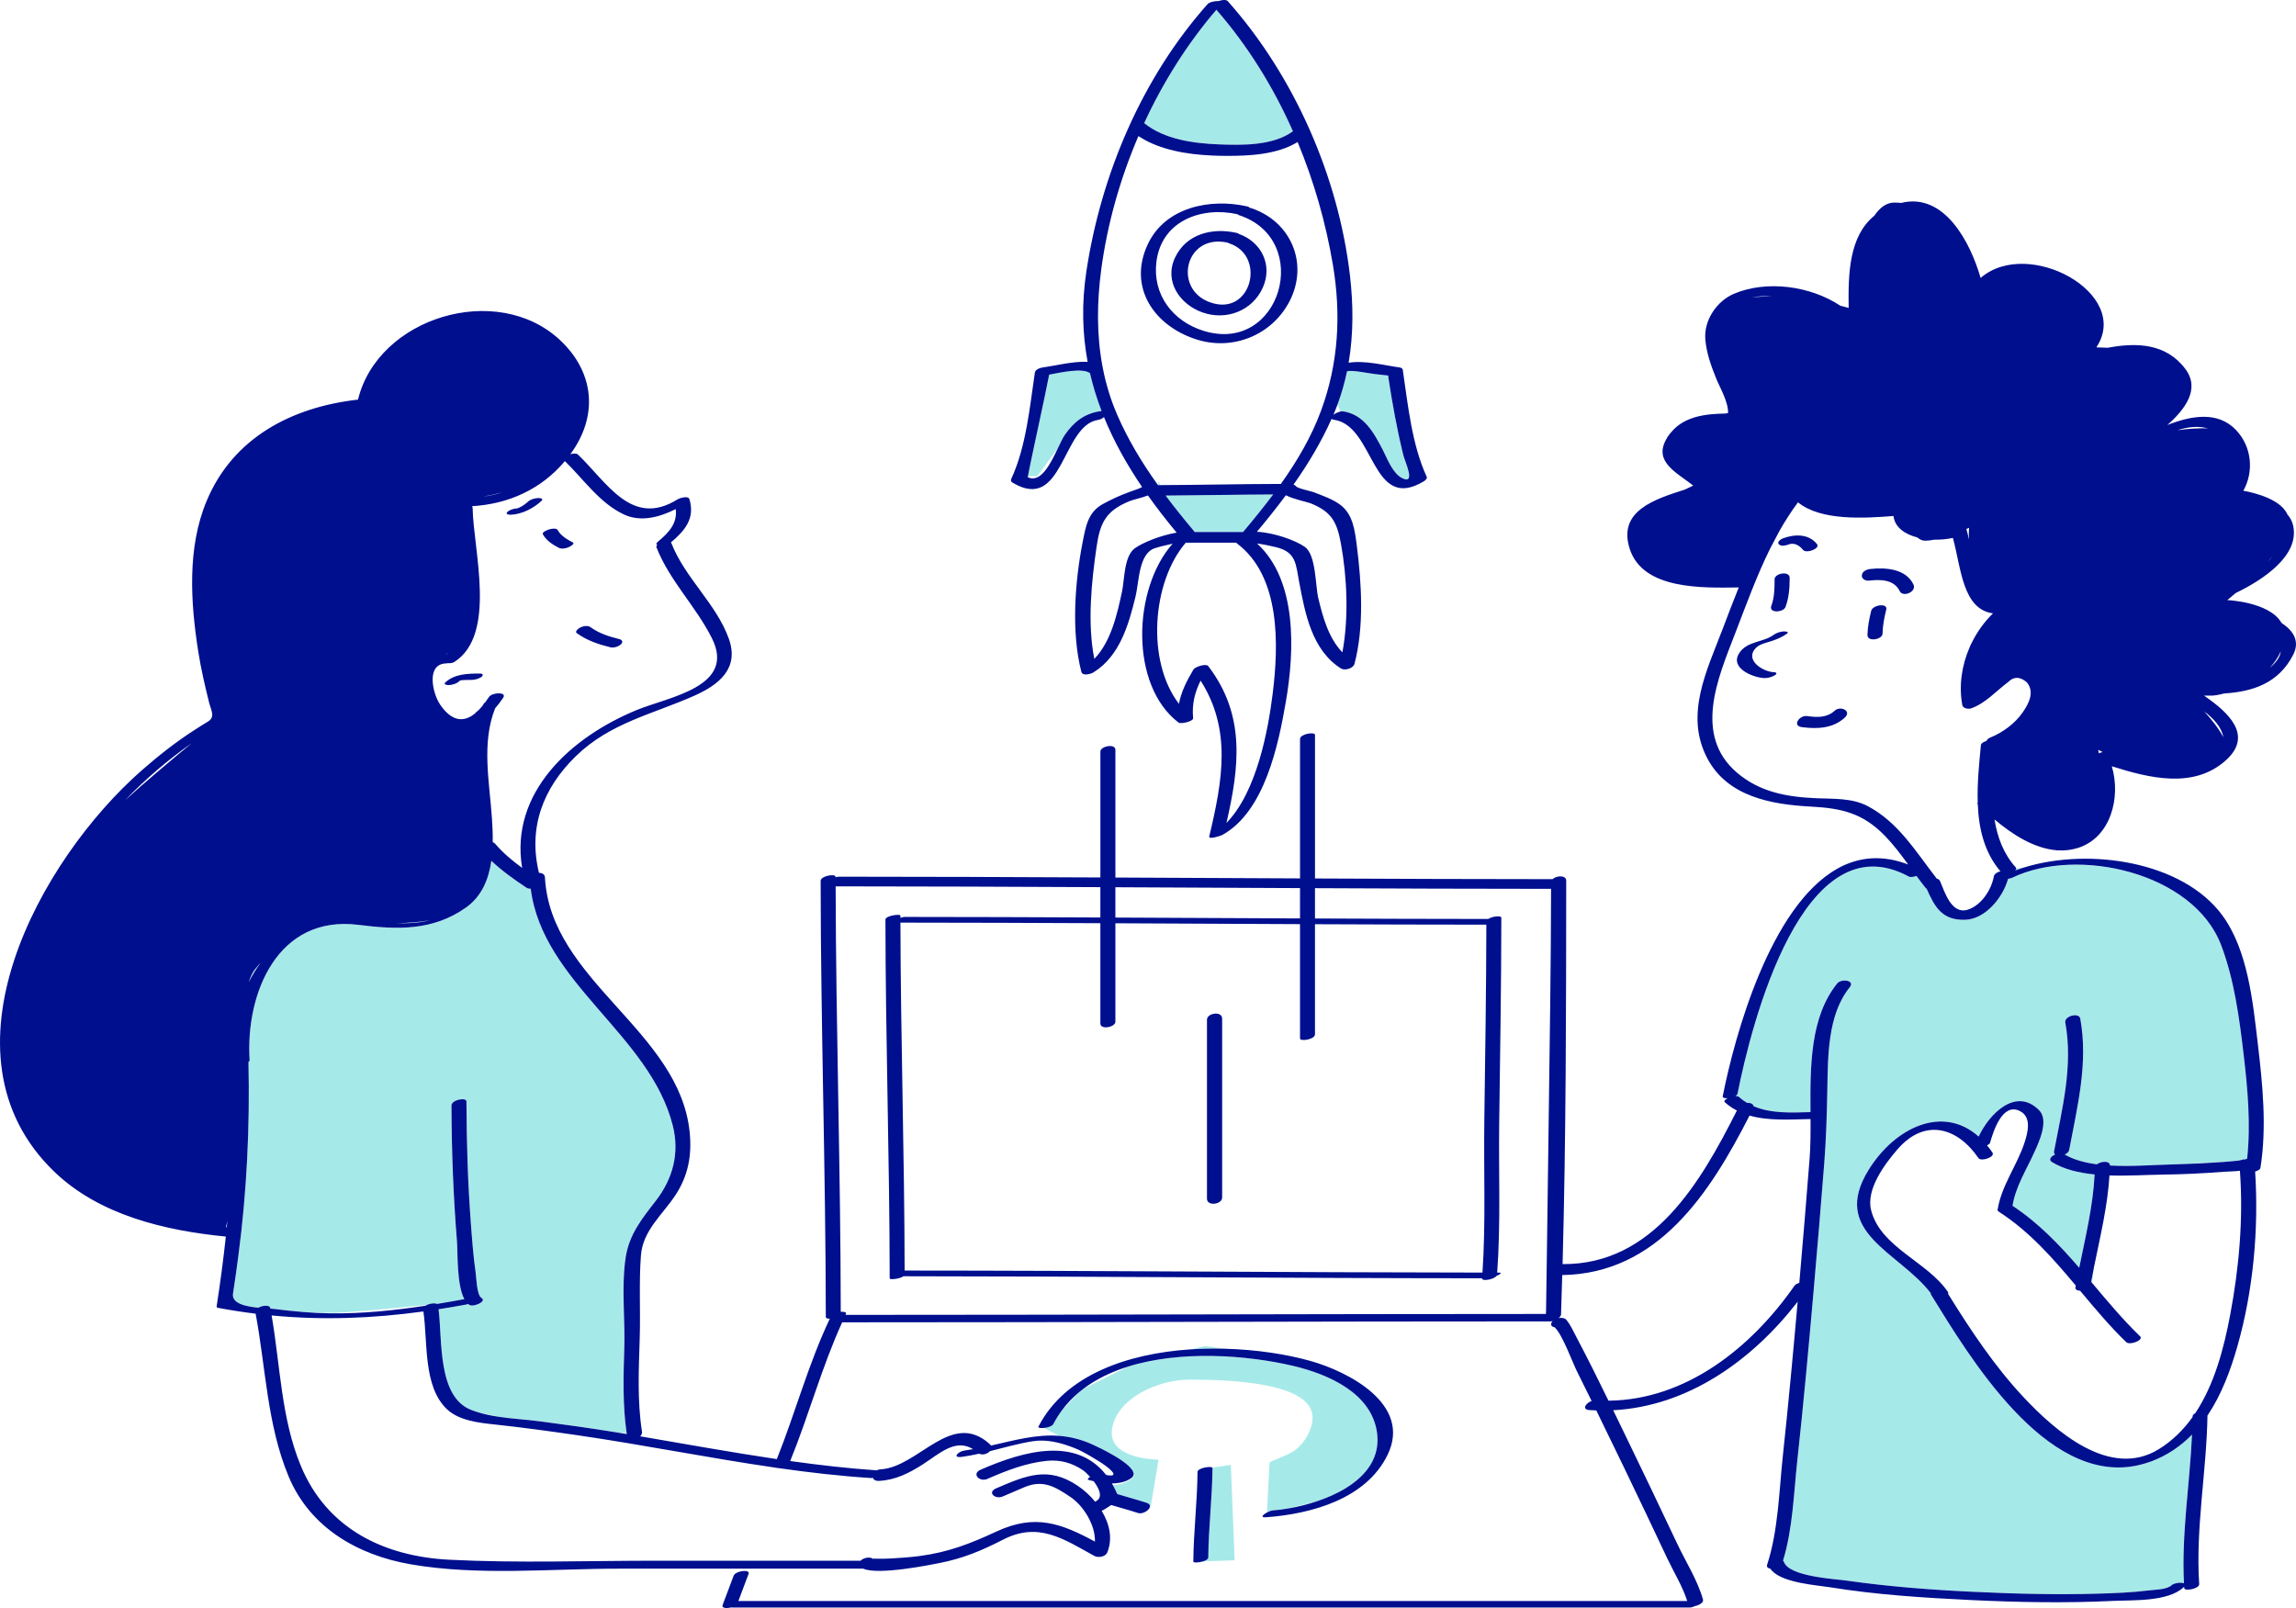 <svg xmlns="http://www.w3.org/2000/svg" xmlns:xlink="http://www.w3.org/1999/xlink" id="Layer_1" x="0px" y="0px" xml:space="preserve" viewBox="75.37 141.89 444.72 311.49"><path id="color_x5F_2" fill="#a6e9e9" d="M313.77,425.633l0.75,18.5l-6.104,0.203c0.541-0.167,0.987-0.422,0.99-0.743  c0.046-5.796,0.766-11.553,0.813-17.348c0-0.021-0.012-0.037-0.023-0.055C311.754,425.969,313.77,425.633,313.77,425.633z   M312.653,403.15l-3.884-0.518l-2.753,0.636C308.238,403.122,310.463,403.092,312.653,403.15z M325.854,406.473  c-8.895-2.088-21.787-3.092-32.109,0.173l-8.526,4.263c-0.317,0.24-0.629,0.487-0.933,0.743l-3.32,3.559  c-0.578,0.793-1.106,1.637-1.572,2.539c-0.18,0.348-0.818,0.588-1.451,0.699l-0.172,0.185c0,0,1.197,0.599,2.786,1.394  c2.051,0.162,4.151,0.652,6.356,1.645c1.107,0.498,8.105,3.736,8.025,5.782c0.083,0.234,0.049,0.463-0.168,0.68  c-1.06,1.06-2.863,1.37-3.834,1.461c0.296,0.529,0.574,1.1,0.838,1.704c1.89,0.579,3.804,1.081,5.684,1.695  c0.455,0.148,0.642,0.383,0.651,0.64h0.161l1.5-9c0,0-10,0-9-6s9-9.5,15-9.5c8.25,0,22.447,0.643,23.75,6.5  c0.5,2.25-1.25,6.5-4.75,8s-3.5,1.5-3.5,1.5l-0.486,9.731c0.388-0.206,0.817-0.37,1.094-0.391c0.939-0.07,1.983-0.199,3.088-0.39  l5.383-1.346c1.993-0.661,3.967-1.516,5.715-2.591c0.629-0.418,1.302-0.891,1.981-1.406c2.789-2.281,4.562-5.311,4.063-9.227  C341.117,411.742,332.604,408.058,325.854,406.473z M344.306,215.124c-0.036-0.236-0.034-0.38-0.02-0.484  c-0.841-0.099-1.681-0.196-2.522-0.279c-0.963-0.096-4.609-0.855-5.401-0.549l-0.124,0.207c-0.441,2.085-1.032,4.146-1.781,6.177  l0.477,1.431c0.215-0.053,0.415-0.078,0.572-0.056c4.046,0.591,5.997,4.164,7.713,7.495c0.872,1.694,1.891,4.498,3.722,5.432  c2.768,1.409,0.561-3.165,0.257-4.393C345.975,225.168,345.076,220.149,344.306,215.124z M281.6,226.162  c1.723-2.506,3.799-4.169,6.858-4.616c0.104-0.016,0.196-0.021,0.285-0.026c-0.918-2.399-1.68-4.852-2.258-7.364  c-0.039-0.017-0.081-0.031-0.114-0.053c-1.446-0.934-5.262-0.124-7.782,0.358c-0.728,3.864-3.813,17.806-4.11,19.672h1.791  l4.023-5.46C280.783,227.641,281.217,226.718,281.6,226.162z M306.402,247.011c-0.396,0-0.793,0-1.188,0l0.056,0.122l3.052-0.122  c-0.551,0-1.101,0-1.651,0C306.578,247.018,306.488,247.017,306.402,247.011z M299.66,235.864c0.147-0.001,0.295-0.003,0.443-0.004  l-0.334-0.728l-0.164,0.654C299.624,235.813,299.642,235.839,299.66,235.864z M316.139,244.953c1.986-2.362,3.961-4.782,5.835-7.282  c-6.944,0.028-13.889,0.172-20.834,0.213c1.761,2.345,3.604,4.636,5.504,6.889c0.041,0.049,0.067,0.098,0.082,0.147  c0.059,0.009,0.114,0.021,0.171,0.03c3.066,0,6.131,0,9.197,0C316.109,244.95,316.122,244.953,316.139,244.953z M311.992,172.074  c-0.629-0.009-1.275-0.028-1.93-0.059c0.623,0.074,1.199,0.117,1.707,0.117c0.348,0,0.725-0.019,1.12-0.05  C312.587,172.081,312.286,172.078,311.992,172.074z M295.875,168.249c-0.012,0.025-0.023,0.053-0.034,0.078  c0.099,0.033,0.211,0.07,0.333,0.111C296.074,168.375,295.973,168.314,295.875,168.249z M311.386,169.856  c4.487,0.176,10.572,0.302,14.417-2.543c-3.782-8.537-8.724-16.541-14.826-23.53c-5.591,6.515-10.309,13.987-13.99,21.961  c0.027,0.019,0.058,0.031,0.083,0.052C300.924,168.896,306.582,169.667,311.386,169.856z M465.898,310.165  c-0.011,0.115-0.089,0.234-0.215,0.348c0.64-0.24,1.299-0.458,1.972-0.66L465.898,310.165z M480.967,387.317  c-0.193,0.957-0.378,1.916-0.553,2.875c0.061,0.072,0.121,0.144,0.183,0.216L480.967,387.317z M418.27,446.133  c0,0,0.128,0.021,0.361,0.061c-0.091-0.096-0.174-0.195-0.25-0.298C418.311,446.05,418.27,446.133,418.27,446.133z M431.27,310.133  c-0.019,0.015-0.039,0.033-0.057,0.048c0.791-0.446,1.607-0.824,2.444-1.132C432.757,309.276,431.937,309.614,431.27,310.133z   M509.95,346.186c-0.839-7.093-1.812-14.541-4.377-21.255c-5.364-14.033-27.796-19.117-40.472-13.004  c-0.174,0.084-0.465,0.149-0.781,0.189c-0.973,3.605-4.393,7.809-8.291,7.941c-4.463,0.152-5.916-2.459-7.476-6.009  c-0.076-0.04-0.146-0.087-0.195-0.149c-0.61-0.763-1.199-1.547-1.782-2.339c-0.559,0.196-1.155,0.298-1.473,0.126  c-20.478-11.115-30.501,28.482-33.189,42.076c-0.031,0.16-0.188,0.307-0.406,0.434c0.28-0.009,0.522,0.035,0.665,0.164  c0.501,0.45,1.03,0.83,1.579,1.158c0.631-0.028,1.204,0.18,1.261,0.645c3.351,1.451,7.319,1.262,11.038,1.15  c-0.059-8.824-0.1-18.391,5.18-24.928c0.777-0.963,3.546-0.646,2.402,0.77c-4.291,5.312-4.204,13.406-4.324,19.896  c-0.088,4.768-0.227,9.493-0.601,14.246c-0.65,8.248-1.339,16.492-2.063,24.734c-0.957,10.896-1.945,21.794-3.139,32.668  c-0.695,6.326-0.88,13.355-2.779,19.503c0.078,0.062,0.143,0.136,0.176,0.231c0.982,2.869,9.848,3.304,12.179,3.638  c8.024,1.147,16.126,1.766,24.22,2.155c8.122,0.39,16.271,0.609,24.4,0.37c3.288-0.097,6.592-0.214,9.857-0.626  c1.231-0.154,3.503-0.126,4.475-1.034c0.424-0.396,1.797-0.583,2.355-0.348c-0.486-9.585,1.128-19.215,1.563-28.806  c-2.158,2.209-4.754,4.016-7.935,5.208c-0.069,0.026-0.138,0.042-0.207,0.066c-0.907,0.382-1.857,0.656-2.846,0.78  c-17.483,3.345-32.072-21.021-39.548-33.138c-0.07-0.114-0.093-0.227-0.086-0.337c-6.207-8.049-19.605-11.721-11.974-23.932  c5.075-8.119,14.296-12.59,21.27-6.375c2.052-4.404,7.208-9.654,11.704-5.11c1.947,1.968-0.012,6.123-0.897,8.09  c-1.505,3.345-3.683,6.752-4.247,10.429c5.047,3.328,9.081,7.563,12.916,12.007c1.221-5.993,2.67-11.965,2.984-18.077  c-3.035-0.301-5.921-0.974-8.242-2.388c-0.771-0.471-0.207-1.126,0.592-1.476c-0.169-0.138-0.258-0.339-0.205-0.619  c1.557-8.268,3.715-16.493,2.174-24.934c-0.235-1.29,2.671-2.023,2.898-0.777c1.572,8.617-0.556,16.996-2.146,25.449  c-0.073,0.388-0.43,0.691-0.869,0.884c1.75,1.019,3.911,1.592,6.234,1.897c0.78-0.6,2.557-0.752,2.541,0.234  c4.045,0.229,8.283-0.115,11.509-0.191c0.831-0.02,1.661-0.056,2.492-0.082l7.001-0.351c0.249-0.018,0.499-0.025,0.748-0.045  c1.056-0.083,2.112-0.162,3.163-0.286c0.55-0.064,1.382-0.444,1.057-0.153c0.186-0.087,0.386-0.153,0.589-0.195  C511.354,359.71,510.727,352.757,509.95,346.186z M124.77,329.633c-0.481,0.589-0.879,1.459-1.211,2.521  c0.645-1.304,1.407-2.56,2.301-3.763C125.486,328.794,125.119,329.205,124.77,329.633z M178.17,314.03  c-0.303,0.015-0.594-0.038-0.824-0.191c-2.398-1.601-4.729-3.244-6.803-5.211c-0.509,3.565-1.85,6.9-4.951,9.084  c-6.417,4.516-13.3,4.27-20.776,3.326c-15.735-1.986-21.91,13.354-21.097,26.207c0.008,0.131-0.078,0.253-0.222,0.363  c0.281,12.553-0.307,25.076-1.956,37.538c-0.324,2.445-0.656,4.89-1.037,7.327c-0.299,1.916,2.463,2.494,4.896,2.732  c0.814-0.456,2.2-0.584,2.319,0.039c0.009,0.045,0.016,0.09,0.024,0.135c0.267,0.02,0.507,0.038,0.688,0.061  c1.896,0.237,3.797,0.445,5.702,0.601c2.847,0.169,5.585,0.238,7.636,0.092c6.448-0.46,14.998-1.344,16.31-1.479  c0.645-0.294,1.519-0.404,1.923-0.182c1.773-0.291,3.545-0.604,5.314-0.93c-1.511-2.787-1.262-9.081-1.43-11.167  c-0.706-8.766-1.042-17.561-1.066-26.354c-0.003-1.097,2.896-1.637,2.898-0.775c0.021,7.9,0.27,15.813,0.859,23.692  c0.236,3.147,0.471,6.307,0.921,9.433c0.123,0.854,0.216,4.401,1.115,4.924c1.159,0.674-1.523,1.832-2.314,1.373  c-0.084-0.049-0.157-0.123-0.235-0.187c-0.119,0.042-0.239,0.078-0.359,0.101c-1.807,0.337-3.601,0.641-5.386,0.918  c0.739,5.952-0.227,16.895,6.259,19.479c0.447,0.178,0.905,0.329,1.365,0.472l3.877,0.861c2.686,0.411,5.446,0.555,8.075,0.896  c4.864,0.631,9.722,1.313,14.564,2.096l2.296,0.229c-0.791-5.469-0.637-11.043-0.459-16.55c0.153-4.721-0.376-9.979-0.027-14.821  c0-0.007,0-0.021,0-0.027c0-0.016,0.005-0.034,0.006-0.051c0.068-0.932,0.158-1.853,0.306-2.746  c0.728-4.426,3.128-7.368,5.796-10.813c3.329-4.296,4.658-9.245,3.31-14.604C201.247,342.276,180.486,332.318,178.17,314.03z   M158.605,320.155c-2.011,0.363-4.174,0.51-6.316,0.554c0.805,0.024,1.619,0.024,2.443-0.013  C156.174,320.632,157.455,320.444,158.605,320.155z M119.152,379.605c0.046,0.005,0.092,0.009,0.138,0.015  c0.042-0.408,0.083-0.815,0.123-1.223l-0.269,1.141L119.152,379.605z"></path><path id="color_x5F_1" d="M187.111,264.548c-0.552-0.397,0.521-1.058,0.773-1.164c0.598-0.252,1.363-0.369,1.918,0.029  c1.674,1.204,3.565,1.784,5.541,2.279c0.582,0.146,0.748,0.606,0.275,1.026c-0.502,0.445-1.388,0.715-2.049,0.55  C191.234,266.683,189.085,265.968,187.111,264.548z M183.599,248c0.573,0.292,1.312,0.122,1.885-0.097  c0.118-0.045,1.365-0.67,0.832-0.942c-1.06-0.541-2.324-1.291-2.909-2.368c-0.443-0.816-3.207,0.206-2.898,0.775  C181.161,246.572,182.408,247.392,183.599,248z M162.338,274.596c0.655-0.044,1.441-0.248,1.936-0.705  c0.068-0.063,0.137-0.126,0.214-0.176c0.069-0.007,0.292-0.064,0.344-0.069c0.562-0.054,1.13-0.047,1.693-0.047  c0.703,0,1.454-0.154,2.05-0.549c0.441-0.293,0.396-0.688-0.185-0.688c-2.323,0.001-4.936,0.032-6.749,1.708  C161.141,274.532,162.076,274.614,162.338,274.596z M174.339,241.598c2.124-0.096,4.413-1.253,5.935-2.706  c0.489-0.467-0.426-0.547-0.698-0.528c-0.646,0.044-1.451,0.244-1.935,0.706c-0.363,0.348-0.77,0.646-1.207,0.894  c-0.234,0.132-0.479,0.254-0.729,0.354c-0.443,0.178-0.192,0.049-0.13,0.046c-0.63,0.028-1.473,0.246-1.935,0.706  C173.161,241.546,174.059,241.61,174.339,241.598z M420.831,264.2c-0.68,0.065-1.388,0.275-1.942,0.68  c-2.078,1.517-5.18,1.148-6.686,3.598c-1.777,2.887,2.785,4.678,4.888,4.762c0.678,0.027,1.471-0.202,2.05-0.549  c0.479-0.287,0.38-0.564-0.157-0.586c-2.145-0.086-5.775-2.357-3.517-4.698c0.75-0.777,2.064-1.017,3.051-1.343  c1.06-0.353,2.08-0.775,2.984-1.436C422.052,264.227,421.016,264.183,420.831,264.2z M430.747,279.55  c-1.545,1.421-3.413,1.31-5.377,1.047c-1.448-0.193-2.946,1.881-0.994,2.143c2.929,0.391,6.015,0.273,8.303-1.832  C434.123,279.579,431.838,278.546,430.747,279.55z M437.809,260.214c-0.377,1.534-0.695,3.093-0.721,4.678  c-0.022,1.41,2.902,0.896,2.922-0.275c0.025-1.584,0.344-3.144,0.721-4.678C441.047,258.65,438.095,259.049,437.809,260.214z   M419.094,254.095c-0.001,1.735-0.017,3.499-0.629,5.146c-0.554,1.49,2.343,1.304,2.742,0.229c0.689-1.854,0.807-3.69,0.809-5.65  C422.016,252.408,419.095,252.931,419.094,254.095z M424.607,248.405c0.62,0.77,3.406-0.244,2.691-1.129  c-1.643-2.037-4.338-1.935-6.594-1.103c-0.347,0.128-1.228,0.686-0.775,1.151c0.461,0.477,1.397,0.214,1.916,0.022  C422.939,246.944,423.932,247.568,424.607,248.405z M437.582,252.114c-0.662,0.075-1.508,0.451-1.584,1.217  c-0.071,0.723,0.748,1.101,1.361,1.031c2.235-0.252,4.868-0.253,5.986,2.051c0.603,1.238,3.34,0.12,2.645-1.313  C444.498,252.031,440.562,251.778,437.582,252.114z M519.527,268.762c-2.877,5.569-7.93,7.112-13.36,7.46  c-1.023,0.273-1.878,0.411-2.397,0.411c-0.53,0-1.031,0-1.502,0c4.615,3.164,9.625,7.645,4.281,12.493  c-6.227,5.65-14.85,3.502-22.139,1.195c1.803,6.008-0.191,13.791-6.523,15.81c-1.331,0.425-2.67,0.559-4,0.473  c-0.069,0.018-0.117,0.029-0.117,0.029l-0.068-0.044c-4.333-0.348-8.543-3.047-12.006-5.963c0.54,3.427,1.734,6.65,4.121,9.301  c0.068,0.076,0.09,0.156,0.082,0.238c-0.011,0.115-0.089,0.234-0.215,0.348c0.64-0.24,1.299-0.458,1.972-0.66  c12.512-3.772,30.433-1.095,38.125,9.293c4.985,6.732,5.957,16.872,6.911,24.935c0.931,7.877,1.771,16.169,0.5,24.057  c-0.045,0.28-0.491,0.528-1.019,0.687c0.714,11.197-0.358,22.968-3.406,33.746c-1.349,4.767-3.131,9.518-5.826,13.523  c-0.181,10.866-2.32,21.792-1.606,32.658c0.059,0.894-2.855,1.431-2.898,0.777c-0.006-0.093-0.008-0.186-0.014-0.278  c-0.028,0.03-0.049,0.06-0.084,0.092c-3.066,2.865-9.898,2.47-13.709,2.655c-9.137,0.443-18.314,0.274-27.449-0.164  c-9.15-0.44-18.376-1.022-27.428-2.492c-2.303-0.375-8.895-0.794-11.121-3.147c-0.091-0.096-0.174-0.195-0.25-0.298  c-0.037-0.05-0.078-0.098-0.111-0.148c-0.464-0.069-0.77-0.316-0.616-0.782c2.149-6.566,2.304-14.197,3.033-21.011  c1.067-9.962,1.997-19.938,2.875-29.918c-8.794,11.369-21.248,20.266-35.733,21.025c0.672,1.382,1.342,2.764,2.013,4.146  c3.502,7.22,6.968,14.457,10.392,21.715c1.623,3.441,3.976,7.129,4.992,10.818c0.139,0.502-0.506,0.871-0.861,1.039  c-0.002,0.001-0.004,0.002-0.007,0.003c-0.184,0.087-0.373,0.14-0.559,0.167c-0.397,0.188-0.842,0.33-1.121,0.33  c-61.778,0-123.556,0-185.334,0c-0.152,0-0.27-0.01-0.372-0.024c-0.887,0.23-1.871,0.139-1.649-0.44  c0.724-1.895,1.437-3.793,2.143-5.694c0.356-0.961,3.254-1.327,2.896-0.365c-0.653,1.763-1.316,3.521-1.985,5.278  c0.07-0.012,0.138-0.02,0.196-0.02c61.199,0,122.397,0,183.597,0c-0.883-2.813-2.619-5.611-3.855-8.237  c-2.78-5.91-5.588-11.807-8.421-17.691c-1.767-3.67-3.545-7.335-5.337-10.993c-0.43-0.015-0.858-0.029-1.291-0.059  c-1.626-0.108-0.7-1.384,0.385-1.774c-0.956-1.941-1.906-3.886-2.878-5.819c-0.771-1.533-2.846-7.213-4.298-8.454  c-0.422-0.064-0.718-0.276-0.656-0.687c0.029-0.195,0.142-0.363,0.283-0.515c-0.152,0.042-0.297,0.067-0.421,0.067  c-45.73,0.003-91.461,0.175-137.191,0.181c-3.977,8.716-6.453,17.999-10.063,26.866c5.575,0.781,11.161,1.422,16.757,1.806  c0.202-0.104,0.436-0.177,0.702-0.191c7.4-0.391,13.733-11.624,21.183-4.9c0.106,0.097,0.179,0.194,0.235,0.294  c4.557-1.027,8.788-2.235,13.255-1.881c2.051,0.162,4.151,0.652,6.356,1.645c1.107,0.498,8.105,3.736,8.025,5.782  c-0.012,0.287-0.16,0.551-0.487,0.78c-1.052,0.738-2.37,0.994-3.724,1.004c0.07,0.119,0.141,0.234,0.209,0.356  c0.296,0.529,0.574,1.1,0.838,1.704c1.89,0.579,3.804,1.081,5.684,1.695c0.455,0.148,0.642,0.383,0.651,0.64  c0.028,0.728-1.388,1.64-2.319,1.335c-1.718-0.562-3.465-1.026-5.197-1.545c-0.441,0.321-0.91,0.596-1.483,0.949  c-0.121,0.074-0.241,0.125-0.362,0.166c1.506,2.48,2.189,5.363,1.088,8.076c-0.35,0.861-1.78,1.07-2.502,0.67  c-6.037-3.342-10.865-6.66-17.697-3.146c-4.102,2.11-7.794,3.651-12.346,4.533c-1.45,0.282-11.779,2.406-14.72,1.078  c-15.768,0-31.534,0-47.302,0c-13.172,0-27.302,1.424-40.348-0.841c-10.26-1.781-19.549-7.107-23.684-17.095  c-4.146-10.019-4.387-20.921-6.355-31.454c-2.412-0.299-4.84-0.668-7.293-1.132c-0.209-0.04-0.282-0.169-0.252-0.358  c0.7-4.481,1.287-8.963,1.773-13.447c-11.777-1.152-24.537-4.149-33.301-12.635c-23.48-22.733-2.755-60.355,17.055-77.715  c3.188-2.794,6.538-5.434,10.105-7.731c0.865-0.558,1.731-1.115,2.617-1.638c1.561-0.921,0.662-2.188,0.275-3.748  c-0.813-3.274-1.578-6.569-2.102-9.905c-1.487-9.479-2.159-20.033,1.623-29.107c5.146-12.351,16.623-18.218,29.326-19.644  c3.893-15.969,26.915-22.926,39.107-11.555c6.391,5.961,7.514,14.078,2.505,21.453c-0.158,0.233-0.329,0.451-0.493,0.677  c0.588-0.168,1.207-0.198,1.481,0.064c5.678,5.435,10.433,14.191,19.271,8.696c0.4-0.25,2.095-0.803,2.325-0.043  c1.125,3.723-0.883,6.084-3.587,8.371c0.038,0.036,0.067,0.079,0.087,0.129c2.641,6.763,8.675,11.723,11.119,18.481  c2.063,5.701-1.752,8.889-6.647,11.071c-8.097,3.61-16.33,5.252-22.968,11.72c-6.397,6.234-9.26,13.858-7.152,22.593  c0.601,0.017,1.131,0.283,1.163,0.898c1.063,20.048,26.056,29.646,28.032,49.369c0.447,4.459-0.273,8.384-2.745,12.156  c-2.484,3.793-6.332,6.844-6.698,11.705c-0.401,5.316-0.063,10.781-0.235,16.125c-0.193,5.998-0.481,12.08,0.444,18.033  c0.053,0.338-0.098,0.636-0.354,0.872c8.789,1.493,17.615,3.107,26.471,4.415c3.594-9.008,6.099-18.418,10.262-27.199  c-0.44,0.01-0.777-0.083-0.777-0.313c-0.021-28.169-0.979-56.33-1-84.5c0-0.971,2.897-1.451,2.898-0.775c0,0.031,0,0.063,0,0.094  c0.205-0.077,0.412-0.127,0.605-0.127c16.893,0.002,33.786,0.071,50.679,0.151c0-8.13,0-16.259,0-24.388  c0-1.043,2.908-1.629,2.908-0.324c0,8.242,0,16.483,0,24.726c11.921,0.058,23.842,0.112,35.763,0.169c0-9.004,0-18.008,0-27.012  c0-0.97,2.898-1.449,2.898-0.775c0,9.267,0,18.533,0,27.801c15.338,0.07,30.676,0.127,46.014,0.133  c0.729-0.704,2.645-0.836,2.644,0.301c-0.015,24.723-0.034,49.533-0.702,74.266c17.518,0.133,26.737-15.824,33.764-29.75  c-0.82-0.428-1.605-0.945-2.331-1.598c-0.249-0.223,0.056-0.537,0.542-0.791c-0.563,0.041-1.018-0.061-0.955-0.379  c2.335-11.805,9.197-36.753,22.166-44.061c0.791-0.446,1.607-0.824,2.444-1.132c3.384-1.242,7.146-1.293,11.307,0.301  c-1.401-1.924-2.83-3.826-4.478-5.526c-4.288-4.428-8.38-5.371-14.367-5.689c-7.626-0.404-16.171-1.902-20.089-9.405  c-4.39-8.405-0.063-16.952,3.019-25.044c1.014-2.661,2.023-5.345,3.099-8.002c-6.983,0.086-18.526,0.501-21.11-7.453  c-2.39-7.358,4.787-9.623,10.676-11.505c0.61-0.304,1.148-0.559,1.616-0.771c-3.239-2.563-7.733-4.606-5.197-9.024  c0.146-0.311,0.375-0.645,0.655-0.983c0.02-0.026,0.035-0.051,0.056-0.077c0.065-0.086,0.139-0.157,0.206-0.239  c2.532-3.069,6.608-3.578,10.515-3.63c0.196-0.043,0.364-0.078,0.518-0.111c0.049-2.17-1.572-4.877-2.266-6.588  c-1.012-2.498-1.909-4.951-2.141-7.654c-0.316-3.694,2.21-7.454,5.595-8.872c6.246-2.616,14.648-1.565,20.549,2.331  c0.731,0.183,1.289,0.336,1.614,0.43c-0.1-6.693,0.094-13.874,4.967-17.85c1.052-1.554,2.327-2.552,3.87-2.552  c0.463,0,0.906,0.024,1.335,0.067c0.017-0.004,0.031-0.01,0.048-0.014c8.313-2.023,13.365,7.627,15.34,14.547  c9.185-7.976,29.325,3.004,22.424,13.443c0.658,0.018,1.407,0.044,2.209,0.08c5.544-1.052,11.281-0.883,15.025,4.102  c2.914,3.877-0.02,7.797-3.479,10.857c4.677-1.828,9.762-2.716,13.272,0.951c3.121,3.261,3.503,8.102,1.437,11.779  c2.728,0.514,7.272,1.777,8.545,4.6c0.526,0.618,0.921,1.328,1.104,2.168c1.261,5.782-5.72,10.433-11.116,13.049  c-0.992,0.854-1.643,1.37-1.643,1.37s8.169,0.329,10.506,4.419C519.586,264.079,520.905,266.095,519.527,268.762z M514.537,250.797  c0.397-0.413,0.758-0.838,1.072-1.272C515.266,249.952,514.906,250.378,514.537,250.797z M112.488,285.858  c-4.575,3.221-8.941,6.947-12.93,11.08C103.304,293.522,108.516,289.143,112.488,285.858z M168.928,238.09  c1.276-0.166,2.53-0.445,3.75-0.821C171.338,237.616,170.048,237.886,168.928,238.09z M161.729,268.599  c0.047-0.004,0.091-0.01,0.139-0.013c0.077-0.06,0.158-0.115,0.231-0.179C161.974,268.464,161.851,268.527,161.729,268.599z   M160.544,278.257c0.869,1.329,2.237,2.849,3.95,2.939c1.074,0.059,2.045-0.416,2.9-1.116c0.234-0.263,0.375-0.447,0.375-0.447  s0.004,0.044,0.009,0.11c0.416-0.389,0.8-0.822,1.153-1.264c0.035-0.075,0.063-0.158,0.1-0.232c0.053-0.105,0.16-0.197,0.297-0.279  c0.279-0.375,0.534-0.742,0.764-1.078c0.607-0.889,3.555-1.024,2.73,0.182c-0.475,0.694-0.993,1.383-1.556,2.035  c-2.668,6.748-1.081,14.281-0.607,21.331c0.099,1.464,0.172,3.017,0.147,4.584c0.184,0.064,0.348,0.163,0.474,0.31  c1.544,1.802,3.333,3.294,5.224,4.672c-2.428-14.545,9.434-25.351,22.231-30.592c6.258-2.563,19.231-4.481,14.536-13.879  c-3.102-6.205-8.215-11.138-10.764-17.664c-0.052-0.133,0.024-0.274,0.176-0.41c-0.237-0.112-0.264-0.318,0.13-0.646  c2.193-1.826,3.789-3.612,3.439-6.311c-3.112,1.575-6.79,2.575-10.05,1.035c-4.705-2.224-7.763-6.778-11.414-10.329  c-4.544,5.431-10.931,8.332-17.98,8.732c0.066,0.116,0.109,0.253,0.112,0.417c0.121,7.97,4.747,24.398-3.515,29.74  c-0.35,0.227-0.822,0.296-1.26,0.254c-0.113,0.025-0.231,0.044-0.356,0.047C157.858,270.488,159.149,276.123,160.544,278.257z   M152.289,320.709c0.805,0.024,1.619,0.024,2.443-0.013c1.441-0.064,2.723-0.252,3.873-0.541  C156.595,320.519,154.432,320.665,152.289,320.709z M123.559,332.154c0.645-1.304,1.407-2.56,2.301-3.763  c-0.373,0.402-0.74,0.813-1.09,1.241C124.288,330.222,123.891,331.092,123.559,332.154z M119.413,378.397l-0.269,1.141l-0.016,0.064  c0.008,0.001,0.016,0.002,0.023,0.003c0.046,0.005,0.092,0.009,0.138,0.015C119.332,379.212,119.373,378.805,119.413,378.397z   M127.743,395.38c0.267,0.02,0.507,0.038,0.688,0.061c1.896,0.237,3.797,0.445,5.702,0.601c1.738,0.141,3.479,0.237,5.223,0.257  c6.198,0.069,12.323-0.554,18.419-1.48c0.093-0.059,0.193-0.115,0.304-0.164c0.645-0.294,1.519-0.404,1.923-0.182  c1.773-0.291,3.545-0.604,5.314-0.93c-1.511-2.787-1.262-9.081-1.43-11.167c-0.706-8.766-1.042-17.561-1.066-26.354  c-0.003-1.097,2.896-1.637,2.898-0.775c0.021,7.9,0.27,15.813,0.859,23.692c0.236,3.147,0.471,6.307,0.921,9.433  c0.123,0.854,0.216,4.401,1.115,4.924c1.159,0.674-1.523,1.832-2.314,1.373c-0.084-0.049-0.157-0.123-0.235-0.187  c-0.119,0.042-0.239,0.078-0.359,0.101c-1.807,0.337-3.601,0.641-5.386,0.918c0.739,5.952-0.227,16.895,6.259,19.479  c0.447,0.178,0.905,0.329,1.365,0.472c1.258,0.39,2.558,0.66,3.877,0.861c2.686,0.411,5.446,0.555,8.075,0.896  c4.864,0.631,9.722,1.313,14.564,2.096c0.235,0.038,0.472,0.07,0.708,0.108c0.535,0.088,1.072,0.182,1.607,0.271  c-0.008-0.05-0.013-0.1-0.02-0.149c-0.791-5.469-0.637-11.043-0.459-16.55c0.153-4.721-0.376-9.979-0.027-14.821  c0.002-0.026,0.004-0.052,0.006-0.078c0.068-0.932,0.158-1.853,0.306-2.746c0.728-4.426,3.128-7.368,5.796-10.813  c3.329-4.296,4.658-9.245,3.31-14.604c-4.439-17.643-25.2-27.601-27.517-45.889c-0.303,0.015-0.594-0.038-0.824-0.191  c-2.398-1.601-4.729-3.244-6.803-5.211c-0.509,3.565-1.85,6.9-4.951,9.084c-6.417,4.516-13.3,4.27-20.776,3.326  c-15.735-1.986-21.91,13.354-21.097,26.207c0.008,0.131-0.078,0.253-0.222,0.363c0.281,12.553-0.307,25.076-1.956,37.538  c-0.324,2.445-0.656,4.89-1.037,7.327c-0.299,1.916,2.463,2.494,4.896,2.732c0.814-0.456,2.2-0.584,2.319,0.039  C127.728,395.29,127.734,395.335,127.743,395.38z M226.053,426.258c-0.186-0.003-0.35-0.025-0.476-0.07  c-12.829-1.854-25.587-4.426-38.369-6.286c-5.301-0.771-10.612-1.497-15.939-2.07c-3.056-0.328-6.996-0.729-9.36-2.995  c-4.613-4.421-3.665-12.991-4.531-18.907c-9.885,1.355-19.525,1.723-29.398,0.772c1.672,9.683,1.854,19.947,5.645,29.103  c5.035,12.162,16.032,17.566,28.769,18.217c13.281,0.679,26.68,0.19,39.976,0.19c13.229,0,26.459,0,39.689,0  c0.66-0.695,2.34-0.913,2.646,0c0.001,0,0.002,0,0.003,0c-0.22-0.712-0.579-0.392,0.527-0.38c0.933,0.01,1.866-0.008,2.798-0.06  c1.834-0.102,3.67-0.231,5.492-0.473c5.568-0.736,9.84-2.412,14.861-4.745c7.514-3.49,12.564-1.549,19.062,1.955  c0.112-3.233-2.257-6.979-4.733-8.635c-2.881-1.927-5.256-3.434-8.871-1.924c-1.425,0.596-2.84,1.215-4.26,1.822  c-1.444,0.619-3.085-0.799-1.25-1.584c5.857-2.508,10.053-4.321,15.75-0.512c1.217,0.813,2.413,1.889,3.432,3.128  c0.084-0.073,0.18-0.146,0.292-0.216c1.191-0.736,0.455-2.381-0.6-3.775c-0.321-0.074-0.634-0.151-0.929-0.23  c-0.387-0.104-0.184-0.355,0.238-0.604c-0.534-0.592-1.064-1.074-1.416-1.313c-2.077-1.409-4.422-2.057-6.943-1.801  c-4.067,0.413-7.83,1.878-11.548,3.506c-1.51,0.66-3.119-0.988-1.303-1.783c8.587-3.758,18.539-6.362,24.313,1.016  c3.057,0.59,0.494-1.477-1.252-2.557c-1.609-0.994-3.243-2.026-5.016-2.713c-2.586-1.002-5.285-1.708-8.084-1.244  c-2.76,0.457-5.44,1.224-8.145,1.899c-0.484,0.532-1.448,0.841-2.08,0.493c-1.102,0.244-2.21,0.457-3.334,0.61  c-2.033,0.277-0.742-1.058,0.496-1.227c0.557-0.076,1.107-0.163,1.65-0.258c-3.467-2.148-6.575,0.919-9.766,2.957  c-2.638,1.685-5.26,3.019-8.434,3.186c-0.711,0.038-1.095-0.233-1.221-0.599c-0.148,0.035-0.281,0.054-0.384,0.047  C238.029,427.81,232.033,427.114,226.053,426.258z M291.411,319.628c11.921,0.057,23.842,0.113,35.763,0.168  c0-1.958,0-3.916,0-5.873c-11.921-0.057-23.842-0.111-35.763-0.169C291.411,315.712,291.411,317.67,291.411,319.628z   M288.503,340.143c0-6.474,0-12.946,0-19.421c-12.908-0.06-25.816-0.108-38.726-0.113c0.049,22.468,0.777,44.93,0.813,67.398  c37.309,0.008,74.617,0.366,111.926,0.392c0.646-9.647,0.229-19.506,0.354-29.158c0.163-12.744,0.38-25.491,0.396-38.236  c-11.064-0.003-22.129-0.039-33.193-0.087c0,7.114,0,14.228,0,21.342c0,0.97-2.898,1.449-2.898,0.775c0-7.377,0-14.754,0-22.131  c-11.921-0.053-23.842-0.11-35.763-0.168c0,6.361,0,12.723,0,19.083C291.411,340.861,288.503,341.447,288.503,340.143z   M375.804,314.067c-15.243-0.004-30.487-0.062-45.731-0.131c0,1.957,0,3.915,0,5.873c11.188,0.049,22.377,0.086,33.566,0.092  c0.779-0.529,2.527-0.703,2.527-0.246c-0.01,13.299-0.24,26.599-0.412,39.895c-0.124,9.554,0.309,19.318-0.389,28.854  c0.102,0,0.202,0.001,0.303,0.001c0.773,0,0.258,0.346-0.443,0.648c-0.534,0.701-2.775,1.064-2.78,0.508  c-0.001-0.011-0.001-0.021-0.001-0.033c0-0.008,0.004-0.016,0.004-0.023c0.001-0.001,0.001-0.002,0.001-0.003  c-37.363-0.015-74.725-0.375-112.089-0.392c-0.686,0.512-2.663,0.725-2.664,0.418c-0.02-23.171-0.801-46.336-0.822-69.508  c0-0.759,2.897-1.146,2.898-0.775c0,0.147,0.002,0.295,0.002,0.442c0.322-0.107,0.609-0.181,0.752-0.181  c12.659,0.002,25.318,0.05,37.978,0.107c0-1.958,0-3.916,0-5.874c-17.092-0.082-34.184-0.152-51.276-0.156  c0.061,27.475,0.965,54.942,0.991,82.418c0.648-0.054,1.169,0.073,0.996,0.432c-0.025,0.053-0.047,0.106-0.072,0.159  c45.22-0.004,90.438-0.171,135.656-0.178c0.011-0.119,0.027-0.302,0.032-0.604c0.014-0.863,0.027-1.726,0.04-2.588  c0.041-2.764,0.081-5.526,0.12-8.29c0.119-8.431,0.232-16.861,0.34-25.292C375.525,344.452,375.781,329.259,375.804,314.067z   M456.24,244.364c0.186,0.583,0.344,1.276,0.489,2.041c-0.048-1.459,0.04-2.272,0.04-2.272S456.575,244.222,456.24,244.364z   M414.71,199.51c1.299-0.146,2.623-0.204,3.938-0.196C417.27,199.204,415.933,199.254,414.71,199.51z M423.883,390.396  c0.007-0.078,0.014-0.156,0.021-0.234c0.689-7.948,1.358-15.899,1.975-23.854c0.185-2.391,0.194-4.977,0.181-7.648  c-3.842,0.069-8.088,0.397-11.82-0.676c-7.716,15.139-17.792,30.607-36.275,30.898c-0.072,2.55-0.145,5.1-0.232,7.648  c-0.004,0.127-0.069,0.246-0.152,0.358c-0.034,0.053-0.082,0.107-0.138,0.163c-0.013,0.012-0.024,0.024-0.038,0.037  c-0.043,0.039-0.092,0.079-0.144,0.119c0.583-0.105,1.188-0.023,1.491,0.334c0.838,0.988,1.406,2.309,2.006,3.443  c2.133,4.036,4.164,8.126,6.168,12.229c15.023-0.152,27.68-10.283,36.021-22.263C423.12,390.699,423.479,390.513,423.883,390.396z   M509.232,368.771c-0.002-0.031,0.006-0.062,0.008-0.092c-1.058,0.128-2.166,0.121-3.006,0.187c-4,0.312-8.013,0.504-12.024,0.555  c-3.011,0.038-6.644,0.278-10.247,0.161c-0.373,5.992-1.802,11.854-2.996,17.736c-0.193,0.957-0.378,1.916-0.553,2.875  c0.061,0.072,0.121,0.144,0.183,0.216c2.974,3.531,5.94,7.093,9.3,10.343c0.742,0.719-1.986,1.803-2.695,1.117  c-3.221-3.117-6.076-6.545-8.93-9.957c-0.549-0.009-0.976-0.211-0.892-0.688c0.019-0.103,0.04-0.204,0.058-0.308  c-4.429-5.283-8.936-10.453-14.877-14.291c-0.105-0.068-0.168-0.14-0.212-0.213c-0.052-0.021-0.084-0.049-0.079-0.084  s0.017-0.068,0.021-0.104c0-0.051,0.012-0.102,0.032-0.152c0.764-4.6,3.767-8.479,5.191-12.867c0.629-1.938,1.438-4.929-0.923-6.109  c-3.332-1.665-5.092,3.818-5.765,6.172c-0.054,0.188-0.282,0.35-0.587,0.48c0.357,0.433,0.71,0.889,1.051,1.39  c0.604,0.889-2.209,1.818-2.703,1.092c-4.057-5.966-10.393-7.824-15.691-1.699c-2.454,2.836-6.145,7.752-5.097,11.808  c1.867,7.221,10.87,9.914,14.854,15.79c0.092,0.135,0.098,0.27,0.052,0.399c4.351,7.012,8.969,13.986,14.624,20.017  c6.104,6.509,16.711,15.912,26.189,10.062c2.652-1.637,4.785-3.771,6.533-6.211c0-0.04,0.002-0.08,0.002-0.121  c0.002-0.246,0.211-0.456,0.512-0.624c3.748-5.608,5.582-12.681,6.799-19.179C509.067,387.378,509.897,378.013,509.232,368.771z   M464.32,312.116c-0.973,3.605-4.393,7.809-8.291,7.941c-4.463,0.152-5.916-2.459-7.476-6.009c-0.076-0.04-0.146-0.087-0.195-0.149  c-0.61-0.763-1.199-1.547-1.782-2.339c-0.559,0.196-1.155,0.298-1.473,0.126c-20.478-11.115-30.501,28.482-33.189,42.076  c-0.031,0.16-0.188,0.307-0.406,0.434c0.28-0.009,0.522,0.035,0.665,0.164c0.501,0.45,1.03,0.83,1.579,1.158  c0.631-0.028,1.204,0.18,1.261,0.645c3.351,1.451,7.319,1.262,11.038,1.15c-0.059-8.824-0.1-18.391,5.18-24.928  c0.777-0.963,3.546-0.646,2.402,0.77c-4.291,5.312-4.204,13.406-4.324,19.896c-0.088,4.768-0.227,9.493-0.601,14.246  c-0.65,8.248-1.339,16.492-2.063,24.734c-0.957,10.896-1.945,21.794-3.139,32.668c-0.695,6.326-0.88,13.355-2.779,19.503  c0.078,0.062,0.143,0.136,0.176,0.231c0.982,2.869,9.848,3.304,12.179,3.638c8.024,1.147,16.126,1.766,24.22,2.155  c8.122,0.39,16.271,0.609,24.4,0.37c3.288-0.097,6.592-0.214,9.857-0.626c1.231-0.154,3.503-0.126,4.475-1.034  c0.424-0.396,1.797-0.583,2.355-0.348c-0.486-9.585,1.128-19.215,1.563-28.806c-2.158,2.209-4.754,4.016-7.935,5.208  c-0.069,0.026-0.138,0.042-0.207,0.066c-0.956,0.347-1.905,0.6-2.846,0.78c-17.483,3.345-32.072-21.021-39.548-33.138  c-0.07-0.114-0.093-0.227-0.086-0.337c-6.207-8.049-19.605-11.721-11.974-23.932c5.075-8.119,14.296-12.59,21.27-6.375  c2.052-4.404,7.208-9.654,11.704-5.11c1.947,1.968-0.012,6.123-0.897,8.09c-1.505,3.345-3.683,6.752-4.247,10.429  c5.047,3.328,9.081,7.563,12.916,12.007c1.221-5.993,2.67-11.965,2.984-18.077c-3.035-0.301-5.921-0.974-8.242-2.388  c-0.771-0.471-0.207-1.126,0.592-1.476c-0.169-0.138-0.258-0.339-0.205-0.619c1.557-8.268,3.715-16.493,2.174-24.934  c-0.235-1.29,2.671-2.023,2.898-0.777c1.572,8.617-0.556,16.996-2.146,25.449c-0.073,0.388-0.43,0.691-0.869,0.884  c1.75,1.019,3.911,1.592,6.234,1.897c0.78-0.6,2.557-0.752,2.541,0.234c4.045,0.229,8.283-0.115,11.509-0.191  c0.831-0.02,1.661-0.056,2.492-0.082c2.336-0.076,4.671-0.183,7.001-0.351c0.249-0.018,0.499-0.025,0.748-0.045  c1.056-0.083,2.112-0.162,3.163-0.286c0.55-0.064,1.382-0.444,1.057-0.153c0.186-0.087,0.386-0.153,0.589-0.195  c0.732-6.653,0.105-13.606-0.671-20.178c-0.839-7.093-1.812-14.541-4.377-21.255c-5.364-14.033-27.796-19.117-40.472-13.004  C464.928,312.011,464.637,312.076,464.32,312.116z M467.965,274.075c-1.309-1.147-2.514-1.174-3.615-0.08  c-2.343,1.743-4.369,4.109-7.171,5.104c-0.53,0.188-1.599,0.052-1.726-0.642c-0.685-3.749-0.111-7.656,1.412-11.16  c0.125-0.325,0.274-0.637,0.439-0.936c1.039-2.104,2.427-4.03,4.094-5.659c-5.944-0.786-6.187-8.958-7.769-14.616  c-1.075,0.246-2.33,0.369-3.608,0.342c-0.631,0.125-1.23,0.204-1.752,0.204c-0.576,0-1.077-0.243-1.513-0.63  c-2.401-0.615-4.36-1.926-4.636-4.159c-5.576,0.434-14.072,0.985-18.492-2.649c-1.31,1.758-2.487,3.593-3.561,5.485l-1.796,3.392  c-2.664,5.379-4.718,11.087-6.878,16.68c-3.283,8.504-8.095,19.584,0.461,26.848c4.447,3.775,9.727,4.681,15.398,4.918  c3.249,0.136,6.826-0.061,9.811,1.489c5.983,3.107,9.419,8.913,13.443,14.075c0.291,0.08,0.53,0.239,0.646,0.508  c0.879,2.032,2.203,6.548,5.396,5.502c2.598-0.852,4.54-3.826,5.01-6.416c0.09-0.495,0.664-0.855,1.281-1.012  c-3.125-3.66-4.195-8.246-4.387-12.988c-0.013-0.013-0.026-0.025-0.039-0.038c-0.082-0.081-0.061-0.183,0.029-0.291  c-0.12-3.761,0.281-7.603,0.617-11.142c0.031-0.329,0.518-0.619,1.08-0.788c0.082-0.25,0.325-0.493,0.786-0.68  c2.377-0.959,4.766-2.728,6.228-4.855C468.265,278.267,469.545,275.984,467.965,274.075z M482.646,287.571l-0.876-0.438  c0,0,0.057,0.252,0.146,0.685C482.148,287.7,482.4,287.612,482.646,287.571z M502.296,279.679c1.369,1.5,2.862,3.337,3.705,5  C505.684,282.734,504.131,281.077,502.296,279.679z M503.064,224.894c-1.898-0.555-3.916-0.312-5.926,0.326  C499.133,224.96,501.328,224.776,503.064,224.894z M517.142,268.055c-0.519,1.191-1.25,2.247-2.125,3.171  C516.151,270.317,516.994,269.247,517.142,268.055z M338.044,428.741c-0.616,0.504-1.278,0.975-1.981,1.406  c-1.748,1.075-3.722,1.93-5.715,2.591c-1.832,0.607-3.68,1.052-5.383,1.346c-1.104,0.19-2.148,0.319-3.088,0.39  c-0.276,0.021-0.706,0.185-1.094,0.391c-0.8,0.424-1.417,1.025-0.121,0.928c8.741-0.657,19.319-3.531,23.481-12.107  c4.735-9.757-7.589-16.111-14.989-18.182c-4.66-1.305-10.447-2.188-16.501-2.353c-2.19-0.059-4.415-0.028-6.637,0.118  c-12.246,0.805-24.338,4.956-29.495,14.943c-0.162,0.313,0.623,0.377,1.42,0.236c0.633-0.111,1.271-0.352,1.451-0.699  c0.466-0.902,0.994-1.746,1.572-2.539c0.967-1.33,2.082-2.513,3.32-3.559c0.304-0.256,0.615-0.503,0.933-0.743  c2.481-1.875,5.383-3.269,8.526-4.263c10.322-3.265,23.215-2.261,32.109-0.173c6.75,1.585,15.264,5.27,16.253,13.042  C342.605,423.431,340.833,426.46,338.044,428.741z M308.416,444.336c0.541-0.167,0.987-0.422,0.99-0.743  c0.046-5.796,0.766-11.553,0.813-17.348c0-0.021-0.012-0.037-0.023-0.055c-0.24-0.352-2.868,0.048-2.875,0.83  c-0.046,5.796-0.766,11.553-0.813,17.348C306.506,444.64,307.576,444.596,308.416,444.336z M312.092,373.873  c0-11.556,0-23.111,0-34.667c0-1.535-2.938-1.104-2.938,0.215c0,11.556,0,23.111,0,34.667  C309.154,375.623,312.092,375.192,312.092,373.873z M271.271,234.599c2.854-6.199,3.556-13.842,4.547-20.544  c0.095-0.644,1.123-0.943,1.64-1.009c2.028-0.257,5.743-1.209,8.577-1.065c-1.025-5.524-1.179-11.347-0.237-17.554  c2.851-18.801,10.79-37.486,23.491-51.762c0.323-0.363,1.427-0.604,2.148-0.576c0.666-0.238,1.449-0.307,1.737,0.018  c12.854,14.445,21.448,33.979,23.677,53.183c0.656,5.662,0.68,11.337-0.261,16.868c3.107-0.533,7.304,0.582,9.915,0.913  c0.2,0.025,0.533,0.19,0.568,0.425c1.006,6.8,1.748,14.475,4.645,20.764c0.15,0.329-0.32,0.717-0.542,0.85  c-10.253,6.197-9.443-10.746-17.433-11.913c-0.225-0.032-0.369-0.091-0.457-0.163c-2.021,4.521-4.545,8.725-7.371,12.732  c0.188,0.052,0.346,0.14,0.443,0.281c0.328,0.476,2.856,0.949,3.441,1.178c1.755,0.683,3.74,1.35,5.252,2.509  c2.403,1.843,2.761,5.014,3.127,7.887c0.926,7.265,1.438,15.71-0.456,22.866c-0.232,0.878-1.86,1.361-2.598,0.899  c-5.638-3.534-6.969-10.666-8.114-16.753c-0.664-3.531-0.578-5.799-4.467-6.746c-1.219-0.296-2.449-0.549-3.692-0.718  c7.868,7.175,7.239,21.004,5.598,30.537c-1.444,8.39-4.094,21.38-12.333,25.927c-0.26,0.144-2.688,0.964-2.522,0.272  c2.59-10.838,4.354-20.714-1.677-30.177c-1.084,2.231-1.711,4.45-1.449,7.268c0.06,0.644-2.391,1.191-2.818,0.865  c-9.501-7.24-8.896-25.896-1.156-34.654c-1.388,0.295-2.823,0.664-3.483,0.889c-3.099,1.054-3.007,6.504-3.683,9.289  c-1.336,5.498-3.062,11.574-8.143,14.741c-0.488,0.305-2.129,0.806-2.365-0.104c-1.985-7.645-1.25-17.494,0.251-25.129  c0.599-3.045,1.032-5.8,3.929-7.376c1.566-0.853,3.169-1.6,4.843-2.221c0.686-0.254,1.371-0.505,2.062-0.745  c0.244-0.085,0.48-0.217,0.676-0.328c-2.959-4.358-5.471-8.852-7.379-13.543c-0.277,0.259-0.676,0.477-1.12,0.541  c-7.079,1.034-6.695,18.136-16.604,12.146C271.144,235.165,271.117,234.933,271.271,234.599z M303.276,245.062  c-1.969-2.368-3.83-4.765-5.558-7.2c-1.237,0.491-2.749,0.766-3.618,1.124c-4.452,1.84-5.633,4.067-6.315,8.725  c-1.002,6.835-1.831,14.843-0.453,21.81c3.245-3.351,4.435-8.687,5.371-13.06c0.494-2.311,0.365-6.851,2.494-8.378  C296.734,246.98,300.175,245.591,303.276,245.062z M296.771,236.501c-0.003-0.004-0.006-0.008-0.009-0.012  c-0.019,0.028-0.028,0.044-0.05,0.076C296.729,236.543,296.752,236.522,296.771,236.501z M306.644,244.772  c0.041,0.049,0.067,0.098,0.082,0.147c0.059,0.009,0.114,0.021,0.171,0.03c3.066,0,6.131,0,9.197,0c0.016,0,0.028,0.003,0.045,0.003  c1.986-2.362,3.961-4.782,5.835-7.282c-6.944,0.028-13.889,0.172-20.834,0.213C302.9,240.229,304.743,242.52,306.644,244.772z   M314.9,247.11c-0.032-0.024-0.031-0.06-0.013-0.1c-2.188,0-4.378,0-6.566,0c-0.551,0-1.101,0-1.651,0  c-0.092,0.007-0.182,0.006-0.268,0c-0.396,0-0.793,0-1.188,0c-0.021,0-0.04,0-0.06,0c-0.037,0-0.066-0.006-0.101-0.007  c-6.586,7.652-7.659,23.015-1.325,31.227c0.423-2.31,1.455-4.366,2.804-6.645c0.314-0.531,2.438-1.229,2.874-0.659  c7.273,9.526,6.004,19.563,3.521,30.373c5.865-6.004,8.075-17.945,8.956-25.055C323.053,266.807,323.447,253.478,314.9,247.11z   M324.437,237.82c-1.788,2.413-3.672,4.765-5.613,7.077c3.322,0.164,7.53,1.671,9.299,2.939c2.182,1.564,2.007,7.505,2.597,9.941  c0.9,3.729,1.992,7.705,4.662,10.476c1.266-6.745,0.899-14.551-0.276-21.018c-0.751-4.131-1.744-6.146-5.724-7.79  C328.5,239.083,325.841,238.583,324.437,237.82z M334.457,220.195c-0.252,0.684-0.519,1.364-0.809,2.041  c0.354-0.263,0.852-0.5,1.285-0.61c0.215-0.053,0.415-0.078,0.572-0.056c4.046,0.591,5.997,4.164,7.713,7.495  c0.872,1.694,1.891,4.498,3.722,5.432c2.768,1.409,0.561-3.165,0.257-4.393c-1.223-4.937-2.121-9.955-2.892-14.98  c-0.036-0.236-0.034-0.38-0.02-0.484c-0.841-0.099-1.681-0.196-2.522-0.279c-0.963-0.096-4.609-0.855-5.401-0.549  c-0.027,0.011-0.06,0.02-0.08,0.032c-0.003,0.002-0.008,0.004-0.011,0.006c-0.012,0.056-0.021,0.112-0.033,0.169  C335.797,216.104,335.206,218.165,334.457,220.195z M296.986,165.744c0.027,0.019,0.058,0.031,0.083,0.052  c3.854,3.101,9.513,3.871,14.316,4.061c4.487,0.176,10.572,0.302,14.417-2.543c-3.782-8.537-8.724-16.541-14.826-23.53  C305.386,150.298,300.668,157.771,296.986,165.744z M288.93,212.939c0.033,0.069,0.047,0.141,0.039,0.212  c0.6,3.084,1.508,6.123,2.797,9.091c2.103,4.843,4.809,9.299,7.84,13.545c0.019,0.025,0.036,0.052,0.055,0.077  c0.147-0.001,0.295-0.003,0.443-0.004c7.775-0.028,15.551-0.215,23.328-0.229c0.013,0,0.021,0.002,0.034,0.002  c3.143-4.415,5.897-9.094,7.772-14.161c3.398-9.189,3.926-18.694,2.297-28.333c-1.363-8.069-3.642-16.092-6.826-23.732  c-3.938,2.414-9.337,2.702-13.819,2.676c-0.303-0.002-0.604-0.005-0.897-0.009c-0.629-0.009-1.275-0.028-1.93-0.059  c-4.697-0.214-9.925-1.05-13.889-3.577c-0.1-0.063-0.201-0.124-0.299-0.189c-0.012,0.025-0.023,0.053-0.034,0.078  c-3.541,8.268-5.994,16.994-7.159,25.686C287.829,200.375,287.754,206.747,288.93,212.939z M274.458,234.342  c2.534,1.197,4.423-2.698,5.835-5.669c0.49-1.032,0.924-1.955,1.307-2.511c1.723-2.506,3.799-4.169,6.858-4.616  c0.104-0.016,0.196-0.021,0.285-0.026c-0.918-2.399-1.68-4.852-2.258-7.364c-0.039-0.017-0.081-0.031-0.114-0.053  c-1.446-0.934-5.262-0.124-7.782,0.358c-0.728,3.864-3.813,17.806-4.11,19.672C274.457,234.265,274.449,234.338,274.458,234.342z   M297.689,189.205c3.396-7.231,12.116-8.937,19.223-7.339c0.306,0.068,0.465,0.172,0.517,0.295c0.092,0.003,0.177,0.012,0.248,0.035  c7.705,2.527,11.267,10.73,7.453,18.08c-3.373,6.5-10.9,9.59-17.925,7.393C299.012,205.106,293.74,197.612,297.689,189.205z   M308.448,205.961c15.021,4.698,21.351-17.657,6.914-22.392c-0.142-0.047-0.226-0.107-0.266-0.176  c-7.006-1.563-14.745,1.262-15.737,9.204C298.572,198.913,302.467,204.09,308.448,205.961z M302.964,191.8  c2.177-4.635,7.247-5.852,11.915-4.802c0.23,0.052,0.389,0.129,0.492,0.222c4.318,1.537,6.554,6.023,4.6,10.377  c-2.022,4.51-7.066,6.445-11.689,4.813C303.911,200.866,300.796,196.415,302.964,191.8z M310.571,200.699  c7.39,1.814,9.885-9.371,2.901-11.662c-0.129-0.042-0.23-0.093-0.317-0.147C304.62,187.007,302.32,198.672,310.571,200.699z" fill="#000f8e"></path></svg>
